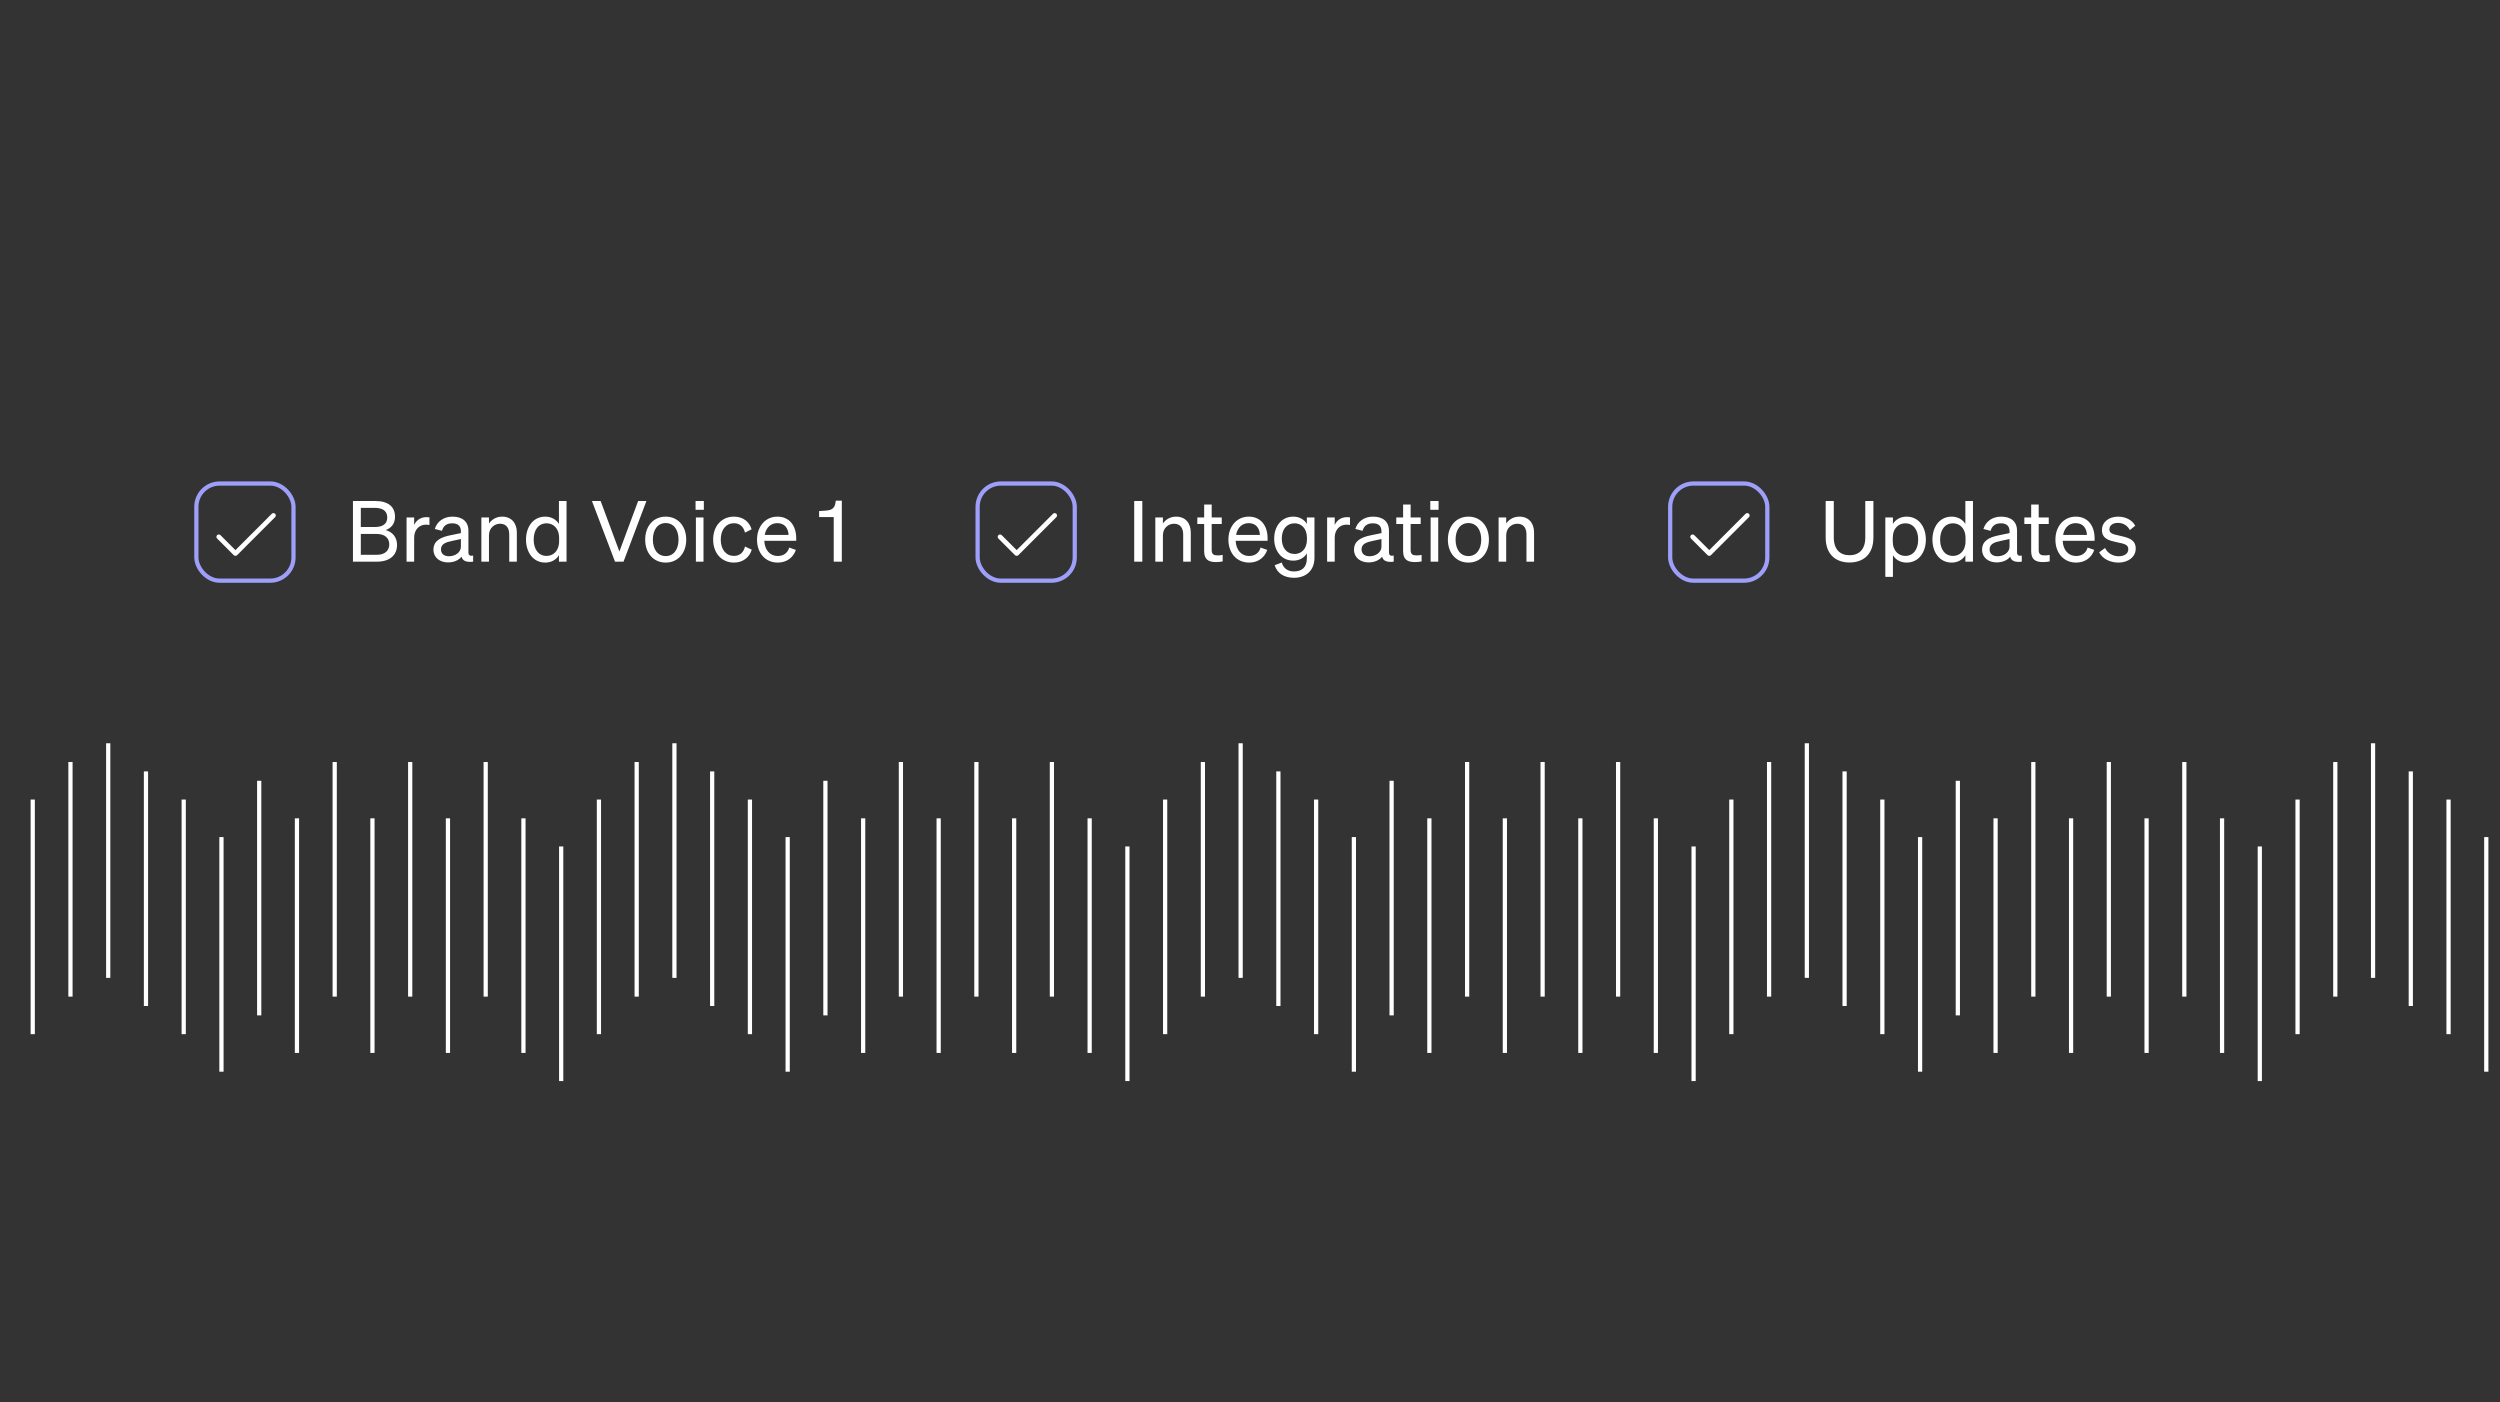 <svg width="592" height="332" viewBox="0 0 592 332" fill="none" xmlns="http://www.w3.org/2000/svg">
<rect x="0" y="0" width="592" height="332" fill="#333333" stroke="none"/>
<g clip-path="url(#clip0_14192_43291)">
<path d="M7.75 189.333V244.889" stroke="white"/>
<path d="M16.686 180.444V236" stroke="white"/>
<path d="M34.565 182.667V238.222" stroke="white"/>
<path d="M43.503 189.333V244.889" stroke="white"/>
<path d="M52.442 198.222V253.778" stroke="white"/>
<path d="M61.38 184.889V240.444" stroke="white"/>
<path d="M70.318 193.778V249.333" stroke="white"/>
<path d="M79.256 180.444V236" stroke="white"/>
<path d="M25.625 176V231.556" stroke="white"/>
<path d="M88.195 193.778V249.333" stroke="white"/>
<path d="M97.134 180.444V236" stroke="white"/>
<path d="M106.073 193.778V249.333" stroke="white"/>
<path d="M115.012 180.444V236" stroke="white"/>
<path d="M123.951 193.778V249.333" stroke="white"/>
<path d="M132.888 200.444V256" stroke="white"/>
<path d="M141.827 189.333V244.889" stroke="white"/>
<path d="M150.765 180.444V236" stroke="white"/>
<path d="M168.643 182.667V238.222" stroke="white"/>
<path d="M177.582 189.333V244.889" stroke="white"/>
<path d="M186.519 198.222V253.778" stroke="white"/>
<path d="M195.458 184.889V240.444" stroke="white"/>
<path d="M204.396 193.778V249.333" stroke="white"/>
<path d="M213.335 180.444V236" stroke="white"/>
<path d="M159.704 176V231.556" stroke="white"/>
<path d="M222.274 193.778V249.333" stroke="white"/>
<path d="M231.213 180.444V236" stroke="white"/>
<path d="M240.15 193.778V249.333" stroke="white"/>
<path d="M249.089 180.444V236" stroke="white"/>
<path d="M258.028 193.778V249.333" stroke="white"/>
<path d="M266.966 200.444V256" stroke="white"/>
<path d="M275.905 189.333V244.889" stroke="white"/>
<path d="M284.844 180.444V236" stroke="white"/>
<path d="M302.72 182.667V238.222" stroke="white"/>
<path d="M311.659 189.333V244.889" stroke="white"/>
<path d="M320.598 198.222V253.778" stroke="white"/>
<path d="M329.536 184.889V240.444" stroke="white"/>
<path d="M338.475 193.778V249.333" stroke="white"/>
<path d="M347.414 180.444V236" stroke="white"/>
<path d="M293.783 176V231.556" stroke="white"/>
<path d="M356.351 193.778V249.333" stroke="white"/>
<path d="M365.29 180.444V236" stroke="white"/>
<path d="M374.229 193.778V249.333" stroke="white"/>
<path d="M383.167 180.444V236" stroke="white"/>
<path d="M392.106 193.778V249.333" stroke="white"/>
<path d="M401.045 200.444V256" stroke="white"/>
<path d="M409.982 189.333V244.889" stroke="white"/>
<path d="M418.921 180.444V236" stroke="white"/>
<path d="M436.799 182.667V238.222" stroke="white"/>
<path d="M445.738 189.333V244.889" stroke="white"/>
<path d="M454.676 198.222V253.778" stroke="white"/>
<path d="M463.615 184.889V240.444" stroke="white"/>
<path d="M472.552 193.778V249.333" stroke="white"/>
<path d="M481.491 180.444V236" stroke="white"/>
<path d="M427.86 176V231.556" stroke="white"/>
<path d="M490.43 193.778V249.333" stroke="white"/>
<path d="M499.369 180.444V236" stroke="white"/>
<path d="M508.308 193.778V249.333" stroke="white"/>
<path d="M517.247 180.444V236" stroke="white"/>
<path d="M526.184 193.778V249.333" stroke="white"/>
<path d="M535.123 200.444V256" stroke="white"/>
<path d="M544.061 189.333V244.889" stroke="white"/>
<path d="M553 180.444V236" stroke="white"/>
<path d="M570.877 182.667V238.222" stroke="white"/>
<path d="M579.816 189.333V244.889" stroke="white"/>
<path d="M588.753 198.222V253.778" stroke="white"/>
<path d="M561.939 176V231.556" stroke="white"/>
</g>
<rect x="46.5" y="114.5" width="23" height="23" rx="5.5" stroke="#9E9FF9"/>
<path d="M65.148 122.461L56.148 131.461C56.096 131.513 56.033 131.554 55.965 131.583C55.897 131.611 55.824 131.626 55.75 131.626C55.676 131.626 55.603 131.611 55.534 131.583C55.466 131.554 55.404 131.513 55.352 131.461L51.414 127.523C51.309 127.417 51.249 127.274 51.249 127.125C51.249 126.976 51.309 126.833 51.414 126.727C51.52 126.622 51.663 126.562 51.812 126.562C51.962 126.562 52.105 126.622 52.21 126.727L55.75 130.267L64.352 121.665C64.457 121.559 64.601 121.5 64.75 121.5C64.899 121.5 65.042 121.559 65.148 121.665C65.253 121.77 65.313 121.913 65.313 122.063C65.313 122.212 65.253 122.355 65.148 122.461Z" fill="white"/>
<path d="M83.58 133V118.64H88.88C91.92 118.64 93.54 119.98 93.54 122.38C93.54 124.22 92.42 125.14 91.32 125.52C92.94 125.96 94.02 127.22 94.02 129.04C94.02 131.54 92.2 133 89.3 133H83.58ZM85.44 124.8H88.72C90.64 124.8 91.7 124.06 91.7 122.54C91.7 121 90.64 120.26 88.72 120.26H85.44V124.8ZM85.44 126.44V131.38H89.22C91.14 131.38 92.18 130.38 92.18 128.9C92.18 127.44 91.14 126.44 89.22 126.44H85.44ZM101.693 122.5V124.32C101.393 124.26 101.153 124.24 100.813 124.24C99.293 124.24 98.073 125.44 98.073 127.28V133H96.273V122.54H98.073V124.32C98.533 123.26 99.553 122.46 100.973 122.46C101.253 122.46 101.513 122.48 101.693 122.5ZM106.081 133.18C104.181 133.18 102.641 132.06 102.641 130.18C102.641 128.1 104.261 127.24 106.601 126.76L109.141 126.24V125.8C109.141 124.6 108.481 123.92 107.081 123.92C105.761 123.92 104.981 124.54 104.661 125.7L102.961 125.26C103.461 123.56 105.001 122.34 107.141 122.34C109.481 122.34 110.921 123.48 110.921 125.72V130.82C110.921 131.5 111.341 131.72 112.041 131.56V133C110.441 133.2 109.521 132.82 109.301 131.82C108.661 132.64 107.501 133.18 106.081 133.18ZM109.141 129.44V127.64L107.101 128.08C105.501 128.4 104.421 128.84 104.421 130.1C104.421 131.12 105.161 131.72 106.301 131.72C107.841 131.72 109.141 130.78 109.141 129.44ZM113.988 133V122.54H115.788V123.96C116.388 123.1 117.428 122.34 118.908 122.34C121.128 122.34 122.388 123.88 122.388 126.1V133H120.588V126.58C120.588 125.12 119.968 124.02 118.408 124.02C117.108 124.02 115.788 125.02 115.788 126.76V133H113.988ZM129.117 133.22C126.217 133.22 124.557 130.74 124.557 127.78C124.557 124.8 126.217 122.34 129.117 122.34C130.577 122.34 131.717 123.04 132.357 124.06V118.64H134.157V133H132.357V131.48C131.717 132.52 130.577 133.22 129.117 133.22ZM132.397 127.42C132.397 124.98 130.917 123.92 129.437 123.92C127.477 123.92 126.377 125.52 126.377 127.78C126.377 130.02 127.477 131.64 129.437 131.64C130.917 131.64 132.397 130.56 132.397 128.16V127.42ZM147.652 133H145.632L140.172 118.64H142.232L146.672 130.6L151.112 118.64H153.072L147.652 133ZM162.5 127.78C162.5 131.02 160.5 133.22 157.64 133.22C154.78 133.22 152.78 131.02 152.78 127.78C152.78 124.54 154.78 122.34 157.64 122.34C160.5 122.34 162.5 124.54 162.5 127.78ZM154.6 127.78C154.6 130.16 155.8 131.68 157.64 131.68C159.48 131.68 160.68 130.16 160.68 127.78C160.68 125.38 159.48 123.86 157.64 123.86C155.8 123.86 154.6 125.38 154.6 127.78ZM164.709 120.72V118.64H166.669V120.72H164.709ZM166.589 122.54V133H164.789V122.54H166.589ZM170.674 127.78C170.674 130.16 171.954 131.64 173.814 131.64C175.254 131.64 176.114 130.72 176.414 129.42L178.014 130.16C177.514 131.9 175.994 133.22 173.814 133.22C170.894 133.22 168.874 131 168.874 127.78C168.874 124.54 170.894 122.34 173.814 122.34C175.994 122.34 177.474 123.6 177.974 125.34L176.414 126.12C176.114 124.84 175.254 123.9 173.814 123.9C171.954 123.9 170.674 125.38 170.674 127.78ZM184.164 133.22C181.264 133.22 179.264 131 179.264 127.78C179.264 124.66 181.244 122.34 184.084 122.34C187.004 122.34 188.544 124.56 188.544 127.46V128.06H180.984C181.084 130.26 182.344 131.66 184.164 131.66C185.564 131.66 186.564 130.9 186.884 129.66L188.464 130.22C187.824 132.08 186.244 133.22 184.164 133.22ZM184.064 123.88C182.544 123.88 181.404 124.9 181.084 126.68H186.724C186.684 125.2 185.884 123.88 184.064 123.88ZM197.904 118.56H199.344V133H197.424V122.44H193.964V121.02L195.504 120.92C197.204 120.8 197.764 120.22 197.904 118.56Z" fill="white"/>
<rect x="231.5" y="114.5" width="23" height="23" rx="5.5" stroke="#9E9FF9"/>
<path d="M250.148 122.461L241.148 131.461C241.096 131.513 241.034 131.554 240.965 131.583C240.897 131.611 240.824 131.626 240.75 131.626C240.676 131.626 240.603 131.611 240.534 131.583C240.466 131.554 240.404 131.513 240.352 131.461L236.414 127.523C236.309 127.417 236.25 127.274 236.25 127.125C236.25 126.976 236.309 126.833 236.414 126.727C236.52 126.622 236.663 126.562 236.812 126.562C236.962 126.562 237.105 126.622 237.21 126.727L240.75 130.267L249.352 121.665C249.457 121.559 249.601 121.5 249.75 121.5C249.899 121.5 250.042 121.559 250.148 121.665C250.253 121.77 250.313 121.913 250.313 122.063C250.313 122.212 250.253 122.355 250.148 122.461Z" fill="white"/>
<path d="M270.5 118.64V133H268.58V118.64H270.5ZM273.578 133V122.54H275.378V123.96C275.978 123.1 277.018 122.34 278.498 122.34C280.718 122.34 281.978 123.88 281.978 126.1V133H280.178V126.58C280.178 125.12 279.558 124.02 277.998 124.02C276.698 124.02 275.378 125.02 275.378 126.76V133H273.578ZM285.147 130.5V124.08H283.527V122.54H285.147V119.48H286.927V122.54H289.307V124.08H286.927V130.22C286.927 131.32 287.467 131.52 288.387 131.52C288.807 131.52 289.107 131.48 289.527 131.4V132.94C289.067 133.04 288.547 133.1 287.947 133.1C286.167 133.1 285.147 132.5 285.147 130.5ZM295.785 133.22C292.885 133.22 290.885 131 290.885 127.78C290.885 124.66 292.865 122.34 295.705 122.34C298.625 122.34 300.165 124.56 300.165 127.46V128.06H292.605C292.705 130.26 293.965 131.66 295.785 131.66C297.185 131.66 298.185 130.9 298.505 129.66L300.085 130.22C299.445 132.08 297.865 133.22 295.785 133.22ZM295.685 123.88C294.165 123.88 293.025 124.9 292.705 126.68H298.345C298.305 125.2 297.505 123.88 295.685 123.88ZM311.266 132.06C311.266 135.12 309.246 136.82 306.406 136.82C304.106 136.82 302.426 135.76 301.846 133.84L303.526 133.2C303.866 134.54 304.946 135.32 306.406 135.32C308.246 135.32 309.466 134.38 309.466 132.2V131.02C308.906 132.04 307.726 132.76 306.266 132.76C303.406 132.76 301.726 130.4 301.726 127.54C301.726 124.7 303.406 122.34 306.266 122.34C307.706 122.34 308.906 123.06 309.466 124.08V122.54H311.266V132.06ZM309.486 127.38C309.486 125.04 308.086 123.92 306.586 123.92C304.686 123.92 303.526 125.34 303.526 127.54C303.526 129.74 304.686 131.18 306.586 131.18C308.086 131.18 309.486 130.06 309.486 127.76V127.38ZM319.682 122.5V124.32C319.382 124.26 319.142 124.24 318.802 124.24C317.282 124.24 316.062 125.44 316.062 127.28V133H314.262V122.54H316.062V124.32C316.522 123.26 317.542 122.46 318.962 122.46C319.242 122.46 319.502 122.48 319.682 122.5ZM324.069 133.18C322.169 133.18 320.629 132.06 320.629 130.18C320.629 128.1 322.249 127.24 324.589 126.76L327.129 126.24V125.8C327.129 124.6 326.469 123.92 325.069 123.92C323.749 123.92 322.969 124.54 322.649 125.7L320.949 125.26C321.449 123.56 322.989 122.34 325.129 122.34C327.469 122.34 328.909 123.48 328.909 125.72V130.82C328.909 131.5 329.329 131.72 330.029 131.56V133C328.429 133.2 327.509 132.82 327.289 131.82C326.649 132.64 325.489 133.18 324.069 133.18ZM327.129 129.44V127.64L325.089 128.08C323.489 128.4 322.409 128.84 322.409 130.1C322.409 131.12 323.149 131.72 324.289 131.72C325.829 131.72 327.129 130.78 327.129 129.44ZM332.257 130.5V124.08H330.637V122.54H332.257V119.48H334.037V122.54H336.417V124.08H334.037V130.22C334.037 131.32 334.577 131.52 335.497 131.52C335.917 131.52 336.217 131.48 336.637 131.4V132.94C336.177 133.04 335.657 133.1 335.057 133.1C333.277 133.1 332.257 132.5 332.257 130.5ZM338.693 120.72V118.64H340.653V120.72H338.693ZM340.573 122.54V133H338.773V122.54H340.573ZM352.578 127.78C352.578 131.02 350.578 133.22 347.718 133.22C344.858 133.22 342.858 131.02 342.858 127.78C342.858 124.54 344.858 122.34 347.718 122.34C350.578 122.34 352.578 124.54 352.578 127.78ZM344.678 127.78C344.678 130.16 345.878 131.68 347.718 131.68C349.558 131.68 350.758 130.16 350.758 127.78C350.758 125.38 349.558 123.86 347.718 123.86C345.878 123.86 344.678 125.38 344.678 127.78ZM354.867 133V122.54H356.667V123.96C357.267 123.1 358.307 122.34 359.787 122.34C362.007 122.34 363.267 123.88 363.267 126.1V133H361.467V126.58C361.467 125.12 360.847 124.02 359.287 124.02C357.987 124.02 356.667 125.02 356.667 126.76V133H354.867Z" fill="white"/>
<rect x="395.5" y="114.5" width="23" height="23" rx="5.5" stroke="#9E9FF9"/>
<path d="M414.148 122.461L405.148 131.461C405.096 131.513 405.034 131.554 404.965 131.583C404.897 131.611 404.824 131.626 404.75 131.626C404.676 131.626 404.603 131.611 404.534 131.583C404.466 131.554 404.404 131.513 404.352 131.461L400.414 127.523C400.309 127.417 400.25 127.274 400.25 127.125C400.25 126.976 400.309 126.833 400.414 126.727C400.52 126.622 400.663 126.562 400.812 126.562C400.962 126.562 401.105 126.622 401.21 126.727L404.75 130.267L413.352 121.665C413.457 121.559 413.601 121.5 413.75 121.5C413.899 121.5 414.042 121.559 414.148 121.665C414.253 121.77 414.313 121.913 414.313 122.063C414.313 122.212 414.253 122.355 414.148 122.461Z" fill="white"/>
<path d="M437.96 133.2C434.72 133.2 432.32 131.28 432.32 127.32V118.64H434.24V127.26C434.24 130.2 435.8 131.48 437.96 131.48C440.14 131.48 441.7 130.2 441.7 127.26V118.64H443.62V127.32C443.62 131.28 441.22 133.2 437.96 133.2ZM451.485 133.22C450.025 133.22 448.865 132.52 448.245 131.48V136.6H446.445V122.54H448.245V124.06C448.865 123.04 450.025 122.34 451.485 122.34C454.385 122.34 456.045 124.8 456.045 127.78C456.045 130.74 454.385 133.22 451.485 133.22ZM448.205 127.42V128.16C448.205 130.56 449.685 131.64 451.165 131.64C453.125 131.64 454.225 130.02 454.225 127.78C454.225 125.52 453.125 123.92 451.165 123.92C449.685 123.92 448.205 124.98 448.205 127.42ZM462.16 133.22C459.26 133.22 457.6 130.74 457.6 127.78C457.6 124.8 459.26 122.34 462.16 122.34C463.62 122.34 464.76 123.04 465.4 124.06V118.64H467.2V133H465.4V131.48C464.76 132.52 463.62 133.22 462.16 133.22ZM465.44 127.42C465.44 124.98 463.96 123.92 462.48 123.92C460.52 123.92 459.42 125.52 459.42 127.78C459.42 130.02 460.52 131.64 462.48 131.64C463.96 131.64 465.44 130.56 465.44 128.16V127.42ZM472.796 133.18C470.896 133.18 469.356 132.06 469.356 130.18C469.356 128.1 470.976 127.24 473.316 126.76L475.856 126.24V125.8C475.856 124.6 475.196 123.92 473.796 123.92C472.476 123.92 471.696 124.54 471.376 125.7L469.676 125.26C470.176 123.56 471.716 122.34 473.856 122.34C476.196 122.34 477.636 123.48 477.636 125.72V130.82C477.636 131.5 478.056 131.72 478.756 131.56V133C477.156 133.2 476.236 132.82 476.016 131.82C475.376 132.64 474.216 133.18 472.796 133.18ZM475.856 129.44V127.64L473.816 128.08C472.216 128.4 471.136 128.84 471.136 130.1C471.136 131.12 471.876 131.72 473.016 131.72C474.556 131.72 475.856 130.78 475.856 129.44ZM480.983 130.5V124.08H479.363V122.54H480.983V119.48H482.763V122.54H485.143V124.08H482.763V130.22C482.763 131.32 483.303 131.52 484.223 131.52C484.643 131.52 484.943 131.48 485.363 131.4V132.94C484.903 133.04 484.383 133.1 483.783 133.1C482.003 133.1 480.983 132.5 480.983 130.5ZM491.621 133.22C488.721 133.22 486.721 131 486.721 127.78C486.721 124.66 488.701 122.34 491.541 122.34C494.461 122.34 496.001 124.56 496.001 127.46V128.06H488.441C488.541 130.26 489.801 131.66 491.621 131.66C493.021 131.66 494.021 130.9 494.341 129.66L495.921 130.22C495.281 132.08 493.701 133.22 491.621 133.22ZM491.521 123.88C490.001 123.88 488.861 124.9 488.541 126.68H494.181C494.141 125.2 493.341 123.88 491.521 123.88ZM497.082 130.78L498.482 129.76C499.042 130.98 500.322 131.72 501.682 131.72C502.902 131.72 503.982 131.2 503.982 130.06C503.982 128.92 502.982 128.76 501.262 128.4C499.542 128.02 497.742 127.64 497.742 125.5C497.742 123.64 499.362 122.34 501.582 122.34C503.462 122.34 505.002 123.26 505.622 124.5L504.342 125.52C503.802 124.48 502.822 123.82 501.502 123.82C500.302 123.82 499.502 124.42 499.502 125.36C499.502 126.34 500.422 126.52 501.882 126.84C503.682 127.26 505.742 127.62 505.742 129.9C505.742 131.9 503.922 133.22 501.682 133.22C499.782 133.22 497.882 132.4 497.082 130.78Z" fill="white"/>
<defs>
<clipPath id="clip0_14192_43291">
<rect width="1200" height="80" fill="white" transform="translate(-47 176)"/>
</clipPath>
</defs>
</svg>
